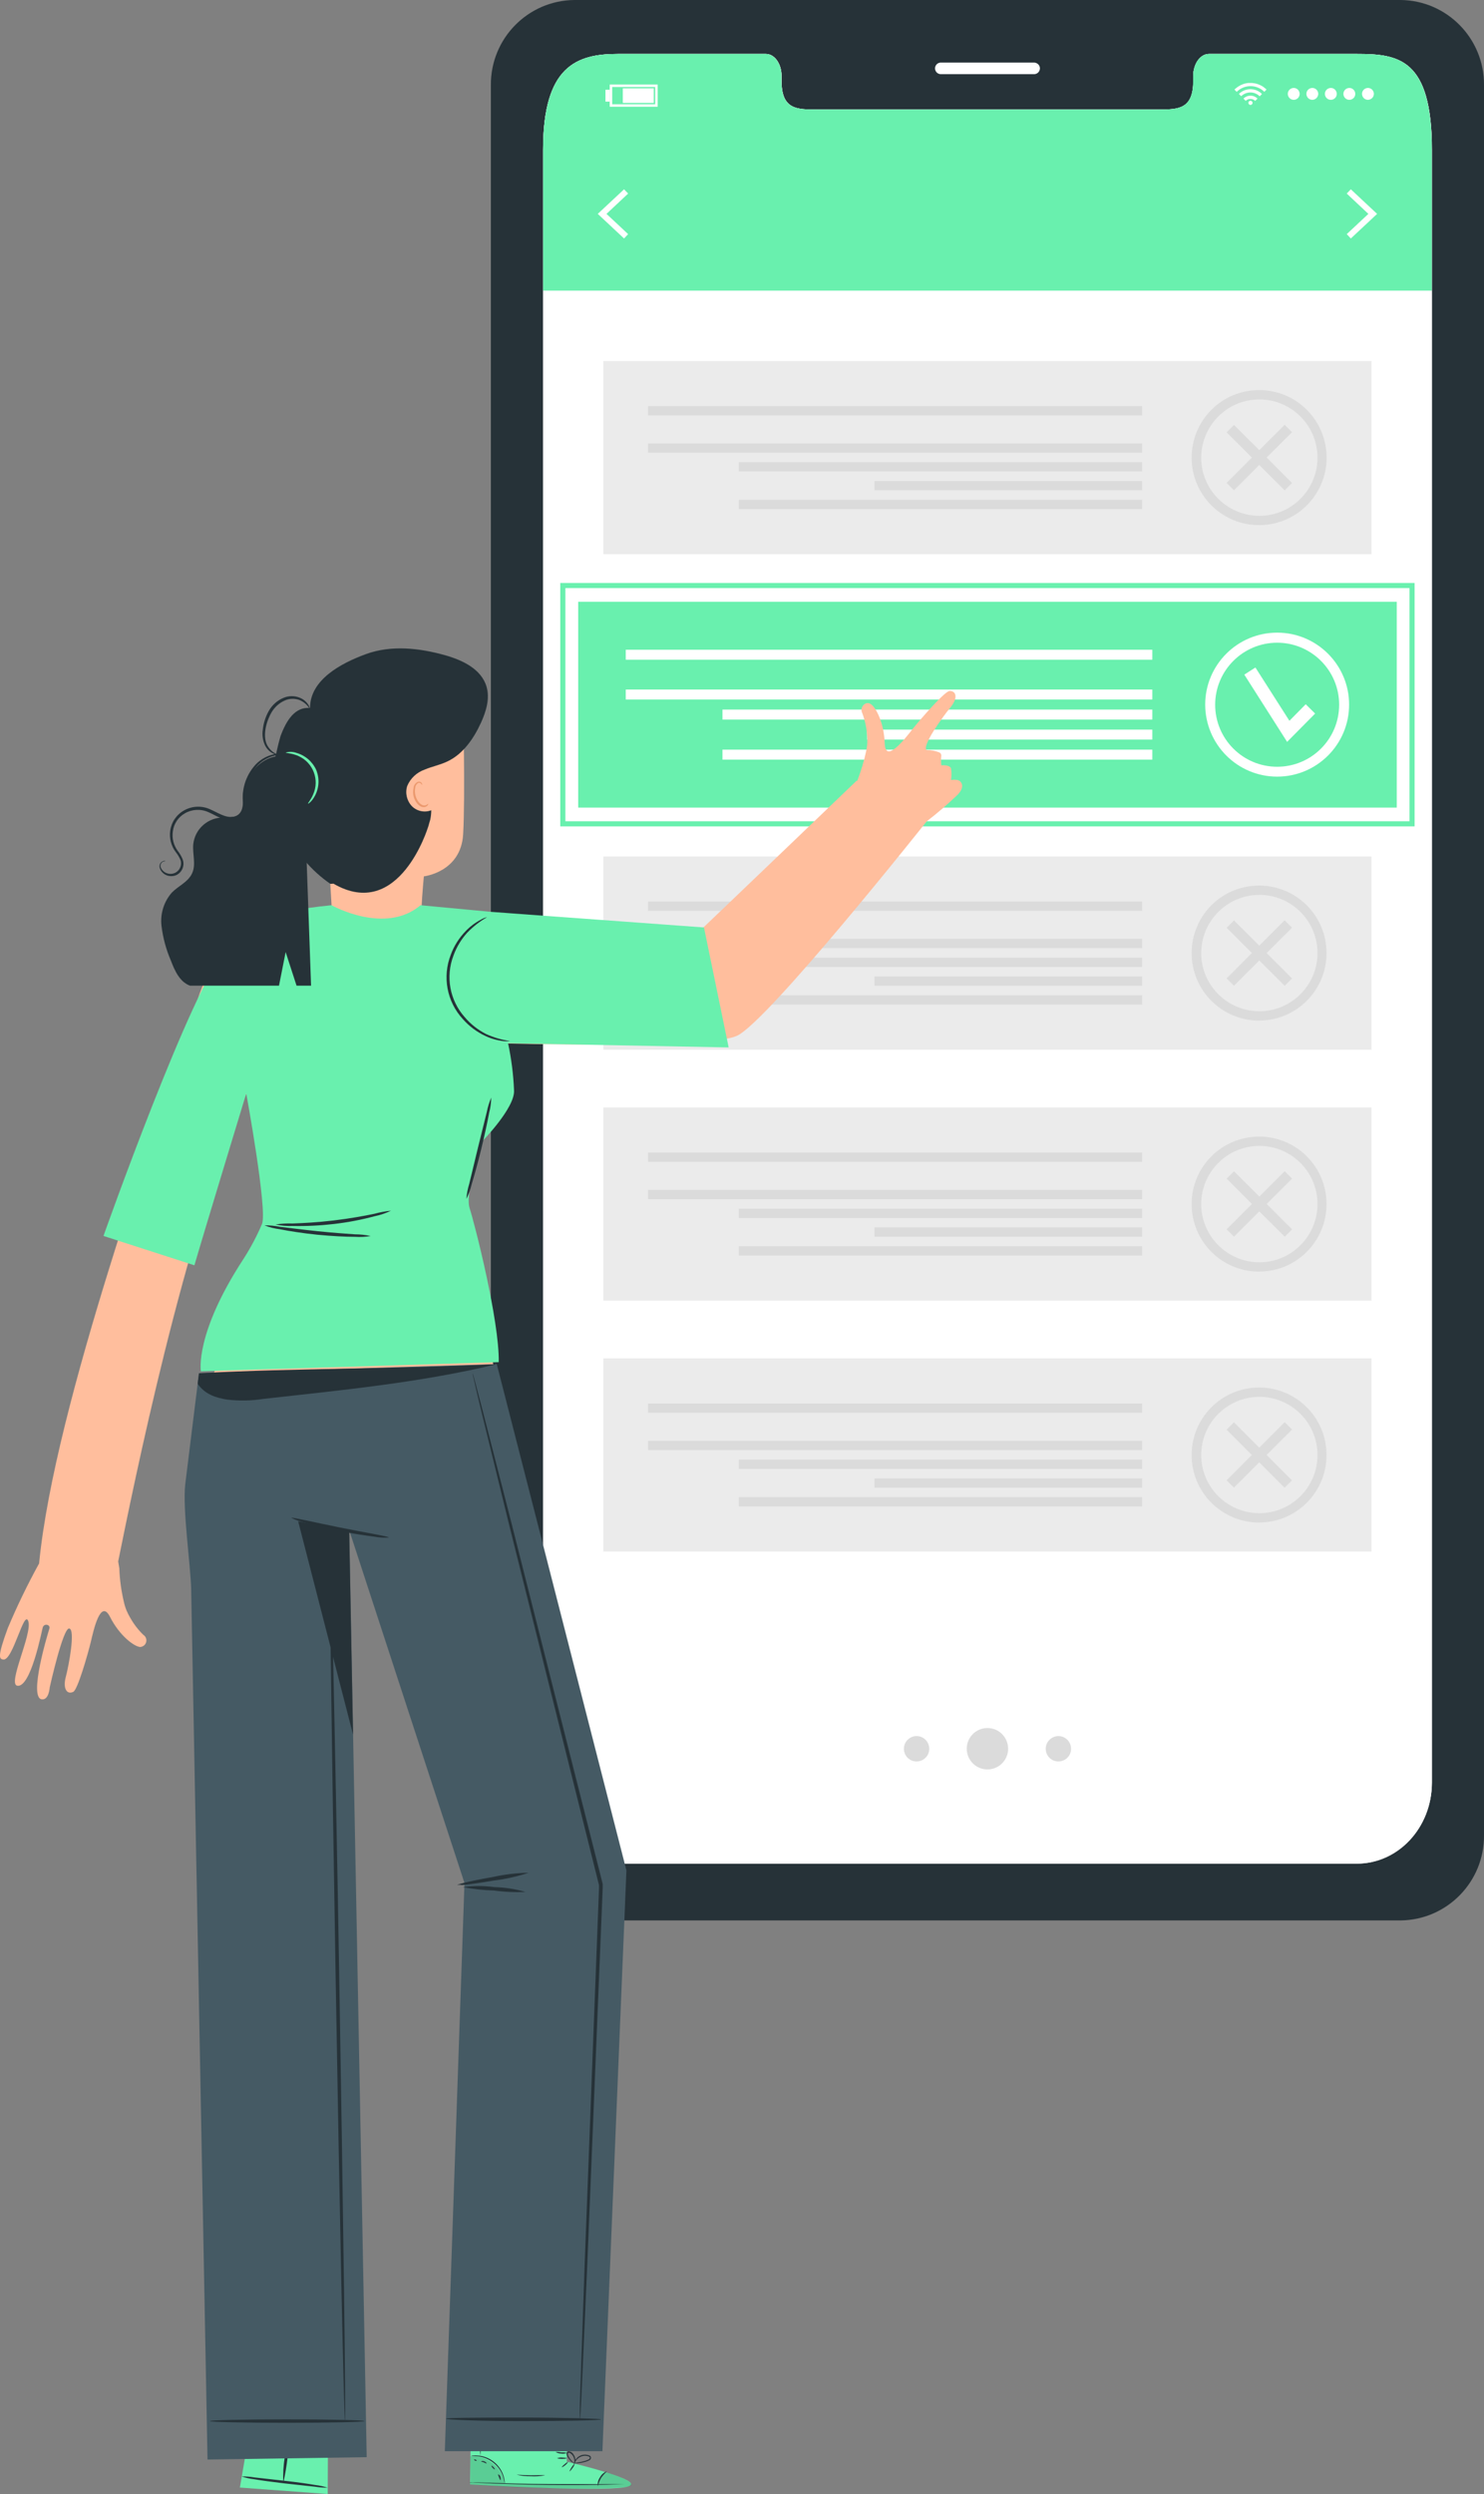 <svg width="206" height="346" viewBox="0 0 206 346" fill="none" xmlns="http://www.w3.org/2000/svg">
	<rect x="0" y="0" width="206" height="346" fill="#808080" stroke="none"/>
	<g clip-path="url(#clip0)">
	<path d="M79.749 0H194.404C200.861 0.053 206.053 5.35 206 11.806C206 11.806 206 11.806 206 11.819V254.608C206.053 261.078 200.861 266.362 194.404 266.427H79.749C73.279 266.362 68.087 261.078 68.14 254.608V11.819C68.087 5.35 73.279 0.053 79.749 0ZM75.387 247.308C75.387 253.528 80.039 258.548 85.784 258.548H188.356C194.114 258.548 198.766 253.528 198.766 247.308V20.766C198.766 8.104 194.114 7.484 188.356 7.484H167.812C166.626 7.484 165.638 8.841 165.638 10.528V11.239C165.638 15.179 163.517 15.192 160.828 15.192H113.311C110.636 15.192 108.488 15.192 108.488 11.239V10.528C108.488 8.855 107.526 7.484 106.314 7.484H85.771C80.026 7.484 75.374 9.171 75.374 20.766L75.387 247.308Z" fill="#263238"/>
	<path d="M75.388 20.766V247.309C75.388 253.528 80.039 258.548 85.784 258.548H188.356C194.115 258.548 198.766 253.528 198.766 247.309V20.766C198.766 8.104 194.115 7.484 188.356 7.484H167.813C166.627 7.484 165.639 8.841 165.639 10.528V11.239C165.639 15.179 163.517 15.192 160.829 15.192H113.312C110.637 15.192 108.489 15.192 108.489 11.239V10.528C108.489 8.855 107.527 7.484 106.314 7.484H85.771C80.052 7.484 75.388 9.171 75.388 20.766Z" fill="white"/>
	<path d="M75.388 20.753V247.295C75.388 253.515 80.039 258.535 85.784 258.535H188.356C194.115 258.535 198.766 253.515 198.766 247.295V20.753C198.766 8.104 194.115 7.484 188.356 7.484H167.813C166.627 7.484 165.639 8.841 165.639 10.528V11.239C165.639 15.179 163.517 15.206 160.829 15.206H113.312C110.637 15.206 108.489 15.206 108.489 11.239V10.528C108.489 8.855 107.527 7.484 106.314 7.484H85.771C80.052 7.484 75.388 9.171 75.388 20.753Z" fill="white"/>
	<path d="M75.387 20.766V40.32H198.752V20.766C198.752 8.104 194.101 7.484 188.342 7.484H167.799C166.613 7.484 165.625 8.841 165.625 10.528V11.239C165.625 15.179 163.503 15.192 160.815 15.192H113.298C110.623 15.192 108.475 15.192 108.475 11.239V10.528C108.475 8.855 107.513 7.484 106.301 7.484H85.757C80.052 7.484 75.387 9.171 75.387 20.766Z" fill="#69F0AE"/>
	<path d="M171.357 12.425C171.423 12.491 171.489 12.557 171.555 12.623L171.673 12.742C172.728 11.688 174.441 11.688 175.495 12.728C175.495 12.728 175.495 12.728 175.508 12.742L175.613 12.623C175.679 12.557 175.745 12.491 175.811 12.425L175.561 12.201C175.389 12.056 175.192 11.925 174.981 11.832C174.744 11.714 174.48 11.622 174.217 11.569L173.821 11.516H173.492H173.228C172.991 11.543 172.754 11.595 172.517 11.688C172.345 11.753 172.187 11.819 172.042 11.912C171.884 12.004 171.726 12.109 171.581 12.228L171.357 12.425Z" fill="white"/>
	<path d="M174.862 13.361L175.179 13.045C174.836 12.689 174.388 12.465 173.901 12.399C173.202 12.294 172.477 12.531 171.977 13.031L172.293 13.348C173.004 12.649 174.151 12.649 174.862 13.361Z" fill="white"/>
	<path d="M172.609 13.677L172.925 13.993C173.096 13.809 173.334 13.717 173.584 13.73C173.834 13.73 174.072 13.822 174.243 13.993L174.559 13.677C174.019 13.137 173.149 13.137 172.609 13.677C172.609 13.664 172.609 13.677 172.609 13.677Z" fill="white"/>
	<path d="M173.294 14.27C173.294 14.428 173.426 14.56 173.584 14.56C173.742 14.56 173.874 14.428 173.874 14.27C173.874 14.112 173.742 13.98 173.584 13.98C173.426 13.98 173.294 14.112 173.294 14.27Z" fill="white"/>
	<path d="M190.715 13.031C190.715 12.584 190.359 12.201 189.898 12.201C189.45 12.201 189.068 12.557 189.068 13.018C189.068 13.466 189.423 13.848 189.885 13.848H189.898C190.346 13.835 190.702 13.479 190.715 13.031Z" fill="white"/>
	<path d="M188.132 13.031C188.132 12.584 187.776 12.201 187.315 12.201C186.867 12.201 186.485 12.557 186.485 13.018C186.485 13.466 186.84 13.848 187.302 13.848C187.302 13.848 187.302 13.848 187.315 13.848C187.763 13.848 188.132 13.479 188.132 13.031Z" fill="white"/>
	<path d="M185.562 13.031C185.562 12.584 185.207 12.201 184.746 12.201C184.297 12.201 183.915 12.557 183.915 13.018C183.915 13.466 184.271 13.848 184.732 13.848H184.746C185.194 13.848 185.562 13.479 185.562 13.031Z" fill="white"/>
	<path d="M182.993 13.031C182.993 12.584 182.637 12.201 182.176 12.201C181.728 12.201 181.346 12.557 181.346 13.018C181.346 13.466 181.701 13.848 182.163 13.848C182.163 13.848 182.163 13.848 182.176 13.848C182.611 13.848 182.979 13.479 182.993 13.031Z" fill="white"/>
	<path d="M180.41 13.031C180.41 12.584 180.054 12.201 179.593 12.201C179.145 12.201 178.763 12.557 178.763 13.018C178.763 13.466 179.119 13.848 179.58 13.848C180.028 13.862 180.397 13.493 180.41 13.045V13.031Z" fill="white"/>
	<path d="M84.638 14.81H91.292V11.727H84.638V14.81ZM90.949 14.468H84.98V12.07H90.949V14.468Z" fill="white"/>
	<path d="M86.456 12.254H90.752V14.283H86.456V12.254Z" fill="white"/>
	<path d="M84.045 12.452H84.638V14.099H84.045V12.452Z" fill="white"/>
	<path d="M187.512 33.086L191.163 29.673L187.512 26.261L186.946 26.854L189.95 29.673L186.946 32.48L187.512 33.086Z" fill="white"/>
	<path d="M86.628 26.261L82.978 29.673L86.628 33.086L87.194 32.48L84.19 29.673L87.194 26.854L86.628 26.261Z" fill="white"/>
	<path d="M130.6 10.291H143.553C143.988 10.291 144.344 9.935 144.357 9.487C144.357 9.052 144.001 8.696 143.553 8.683H130.6C130.152 8.683 129.796 9.039 129.796 9.487C129.796 9.922 130.152 10.291 130.6 10.291Z" fill="white"/>
	<path d="M83.755 50.084H190.385V76.885H83.755V50.084Z" fill="#EBEBEB"/>
	<path d="M174.81 72.853C179.988 72.839 184.165 68.623 184.152 63.458C184.139 58.279 179.922 54.102 174.757 54.116C169.591 54.129 165.414 58.319 165.414 63.484C165.414 68.662 169.618 72.866 174.796 72.853H174.81ZM174.81 55.42C179.264 55.42 182.887 59.03 182.887 63.484C182.887 67.938 179.277 71.561 174.823 71.561C170.369 71.561 166.745 67.951 166.745 63.497V63.484C166.758 59.03 170.356 55.42 174.81 55.42Z" fill="#DBDBDB"/>
	<path d="M178.325 58.932L179.35 59.957L171.29 68.016L170.265 66.991L178.325 58.932Z" fill="#DBDBDB"/>
	<path d="M171.294 58.944L179.354 67.004L178.329 68.029L170.269 59.969L171.294 58.944Z" fill="#DBDBDB"/>
	<path d="M89.961 56.342H158.549V57.634H89.961V56.342Z" fill="#DBDBDB"/>
	<path d="M89.961 61.521H158.549V62.812H89.961V61.521Z" fill="#DBDBDB"/>
	<path d="M102.559 64.117H158.549V65.408H102.559V64.117Z" fill="#DBDBDB"/>
	<path d="M121.389 66.725H158.549V68.017H121.389V66.725Z" fill="#DBDBDB"/>
	<path d="M102.559 69.334H158.549V70.626H102.559V69.334Z" fill="#DBDBDB"/>
	<path d="M83.755 118.825H190.385V145.626H83.755V118.825Z" fill="#EBEBEB"/>
	<path d="M174.81 141.581C179.988 141.568 184.165 137.351 184.139 132.186C184.126 127.008 179.909 122.831 174.744 122.857C169.578 122.87 165.414 127.06 165.414 132.226C165.414 137.404 169.618 141.594 174.796 141.594C174.796 141.581 174.81 141.581 174.81 141.581ZM174.81 124.148C179.263 124.148 182.887 127.759 182.887 132.212C182.887 136.666 179.277 140.289 174.823 140.289C170.369 140.289 166.745 136.679 166.745 132.226C166.745 132.226 166.745 132.226 166.745 132.212C166.758 127.772 170.356 124.162 174.81 124.148Z" fill="#DBDBDB"/>
	<path d="M178.326 127.674L179.351 128.698L171.291 136.758L170.266 135.733L178.326 127.674Z" fill="#DBDBDB"/>
	<path d="M171.294 127.686L179.354 135.745L178.329 136.77L170.269 128.711L171.294 127.686Z" fill="#DBDBDB"/>
	<path d="M89.961 125.071H158.549V126.362H89.961V125.071Z" fill="#DBDBDB"/>
	<path d="M89.961 130.249H158.549V131.54H89.961V130.249Z" fill="#DBDBDB"/>
	<path d="M102.559 132.858H158.549V134.149H102.559V132.858Z" fill="#DBDBDB"/>
	<path d="M121.389 135.467H158.549V136.758H121.389V135.467Z" fill="#DBDBDB"/>
	<path d="M102.559 138.076H158.549V139.367H102.559V138.076Z" fill="#DBDBDB"/>
	<path d="M83.755 153.637H190.385V180.438H83.755V153.637Z" fill="#EBEBEB"/>
	<path d="M174.81 176.406C179.988 176.393 184.165 172.176 184.139 167.011C184.126 161.833 179.909 157.656 174.744 157.682C169.591 157.696 165.427 161.873 165.414 167.024C165.401 172.203 169.591 176.406 174.77 176.419C174.783 176.406 174.796 176.406 174.81 176.406ZM174.81 158.974C179.263 158.974 182.887 162.584 182.887 167.038C182.887 171.491 179.277 175.115 174.823 175.115C170.369 175.115 166.745 171.504 166.745 167.051C166.745 167.038 166.745 167.024 166.745 167.011C166.771 162.571 170.369 158.974 174.81 158.974Z" fill="#DBDBDB"/>
	<path d="M178.331 162.486L179.356 163.511L171.296 171.57L170.271 170.545L178.331 162.486Z" fill="#DBDBDB"/>
	<path d="M171.3 162.492L179.36 170.552L178.335 171.576L170.275 163.517L171.3 162.492Z" fill="#DBDBDB"/>
	<path d="M89.961 159.896H158.549V161.187H89.961V159.896Z" fill="#DBDBDB"/>
	<path d="M89.961 165.074H158.549V166.366H89.961V165.074Z" fill="#DBDBDB"/>
	<path d="M102.559 167.683H158.549V168.975H102.559V167.683Z" fill="#DBDBDB"/>
	<path d="M121.389 170.279H158.549V171.57H121.389V170.279Z" fill="#DBDBDB"/>
	<path d="M102.559 172.888H158.549V174.179H102.559V172.888Z" fill="#DBDBDB"/>
	<path d="M83.755 188.449H190.385V215.25H83.755V188.449Z" fill="#EBEBEB"/>
	<path d="M174.81 211.218C179.988 211.205 184.165 206.989 184.139 201.823C184.126 196.645 179.909 192.468 174.744 192.495C169.578 192.508 165.414 196.698 165.414 201.863C165.414 207.041 169.618 211.231 174.796 211.231C174.796 211.218 174.81 211.218 174.81 211.218ZM174.81 193.786C179.263 193.786 182.887 197.396 182.887 201.85C182.887 206.303 179.277 209.927 174.823 209.927C170.369 209.927 166.745 206.317 166.745 201.863C166.745 201.863 166.745 201.863 166.745 201.85C166.758 197.396 170.356 193.799 174.81 193.786Z" fill="#DBDBDB"/>
	<path d="M178.325 197.299L179.35 198.324L171.29 206.383L170.265 205.359L178.325 197.299Z" fill="#DBDBDB"/>
	<path d="M171.285 197.316L179.345 205.375L178.32 206.4L170.261 198.341L171.285 197.316Z" fill="#DBDBDB"/>
	<path d="M89.961 194.708H158.549V195.999H89.961V194.708Z" fill="#DBDBDB"/>
	<path d="M89.961 199.887H158.549V201.178H89.961V199.887Z" fill="#DBDBDB"/>
	<path d="M102.559 202.495H158.549V203.787H102.559V202.495Z" fill="#DBDBDB"/>
	<path d="M121.389 205.104H158.549V206.396H121.389V205.104Z" fill="#DBDBDB"/>
	<path d="M102.559 207.7H158.549V208.991H102.559V207.7Z" fill="#DBDBDB"/>
	<path d="M80.263 83.486H193.89V112.039H80.263V83.486Z" fill="#69F0AE"/>
	<path d="M77.772 114.648H196.368V80.877H77.772V114.648ZM195.656 113.937H78.484V81.588H195.656V113.937Z" fill="#69F0AE"/>
	<path d="M178.67 102.921L182.558 98.995L181.253 97.703L178.987 99.996L174.269 92.604L172.727 93.592L178.67 102.921Z" fill="white"/>
	<path d="M177.287 107.744C182.795 107.744 187.275 103.277 187.275 97.756C187.275 92.248 182.808 87.768 177.287 87.768C171.779 87.768 167.299 92.235 167.299 97.756C167.312 103.277 171.779 107.744 177.287 107.744ZM177.287 89.165C182.031 89.165 185.892 93.013 185.892 97.769C185.892 102.526 182.044 106.373 177.287 106.373C172.543 106.373 168.682 102.526 168.682 97.769C168.682 97.769 168.682 97.769 168.682 97.756C168.695 93.013 172.543 89.165 177.287 89.165Z" fill="white"/>
	<path d="M86.865 90.14H159.959V91.523H86.865V90.14Z" fill="white"/>
	<path d="M86.865 95.661H159.959V97.044H86.865V95.661Z" fill="white"/>
	<path d="M100.292 98.441H159.959V99.825H100.292V98.441Z" fill="white"/>
	<path d="M120.361 101.221H159.959V102.605H120.361V101.221Z" fill="white"/>
	<path d="M100.292 104.002H159.959V105.385H100.292V104.002Z" fill="white"/>
	<path d="M145.161 242.605C145.161 243.58 145.938 244.37 146.913 244.37C147.889 244.37 148.679 243.593 148.679 242.618C148.679 241.643 147.902 240.852 146.927 240.852H146.913C145.951 240.865 145.161 241.643 145.161 242.605Z" fill="#DBDBDB"/>
	<path d="M137.07 245.477C135.484 245.477 134.198 244.191 134.198 242.605C134.198 241.018 135.484 239.732 137.07 239.732C138.657 239.732 139.943 241.018 139.943 242.605C139.943 244.191 138.657 245.477 137.07 245.477Z" fill="#DBDBDB"/>
	<path d="M125.474 242.605C125.474 243.58 126.251 244.37 127.226 244.37C128.202 244.37 128.992 243.593 128.992 242.618C128.992 241.643 128.215 240.852 127.24 240.852C127.24 240.852 127.24 240.852 127.226 240.852C126.264 240.852 125.474 241.643 125.474 242.605Z" fill="#DBDBDB"/>
	<path d="M45.528 338.226L45.488 346L33.299 345.104L34.657 337.198L45.528 338.226Z" fill="#69F0AE"/>
	<path d="M39.532 340.874C39.334 342.073 39.269 343.286 39.321 344.485C39.848 342.126 40.125 339.715 40.151 337.304C39.822 338.463 39.624 339.662 39.532 340.874Z" fill="#263238"/>
	<path d="M43.762 344.748C42.681 344.564 41.206 344.353 39.532 344.168L35.289 343.694C34.709 343.589 34.116 343.549 33.523 343.562C34.09 343.747 34.67 343.879 35.25 343.944C36.33 344.129 37.819 344.327 39.48 344.524L43.709 344.985C44.289 345.078 44.882 345.13 45.475 345.117C44.922 344.946 44.342 344.814 43.762 344.748Z" fill="#263238"/>
	<path d="M87.181 344.959C84.73 345.684 69.748 344.959 66.084 344.722L65.254 344.669L65.399 334.286L78.682 334.418V341.52C78.669 341.507 89.935 344.155 87.181 344.959Z" fill="#69F0AE"/>
	<g opacity="0.38">
	<path opacity="0.38" d="M65.307 344.471V340.756C66.427 340.69 67.534 341.046 68.404 341.757C69.287 342.469 69.893 343.483 70.077 344.603L65.307 344.471Z" fill="black"/>
	</g>
	<g opacity="0.38">
	<path opacity="0.38" d="M82.938 344.696L65.254 344.366V344.669C71.935 345.315 87.102 345.473 87.603 344.827C88.104 344.182 84.164 342.996 84.164 342.996C83.386 343.062 82.938 344.696 82.938 344.696Z" fill="black"/>
	</g>
	<path d="M65.307 344.379H65.966L68.377 344.458C70.42 344.524 73.227 344.63 76.35 344.63C79.473 344.63 82.279 344.63 84.322 344.63H86.733H87.616C87.537 344.643 87.471 344.643 87.392 344.63H86.733L84.322 344.709C82.279 344.748 79.46 344.788 76.35 344.748C73.24 344.709 70.42 344.617 68.377 344.537L65.966 344.406L65.32 344.353H65.096L65.307 344.379Z" fill="#263238"/>
	<path d="M83.294 343.668C83.505 343.286 83.847 342.983 84.269 342.838C83.966 343.114 83.676 343.417 83.439 343.76C83.241 344.116 83.083 344.511 82.978 344.906C82.925 344.472 83.043 344.024 83.294 343.668Z" fill="#263238"/>
	<path d="M79.354 342.284C79.551 341.981 79.775 341.784 79.775 341.784C79.723 342.008 79.63 342.205 79.486 342.377C79.288 342.68 79.064 342.877 79.064 342.877C79.037 342.851 79.169 342.574 79.354 342.284Z" fill="#263238"/>
	<path d="M78.365 341.876C78.603 341.665 78.8 341.533 78.827 341.573C78.853 341.612 78.695 341.797 78.471 341.994C78.234 342.192 77.996 342.297 77.996 342.297C77.97 342.232 78.128 342.073 78.365 341.876Z" fill="#263238"/>
	<path d="M78.023 340.94C78.405 340.953 78.708 340.993 78.708 341.046C78.247 341.151 77.772 341.151 77.324 341.046C77.548 340.953 77.786 340.914 78.023 340.94Z" fill="#263238"/>
	<path d="M77.931 340.229C78.194 340.216 78.458 340.242 78.721 340.281C78.458 340.4 78.168 340.44 77.891 340.387C77.614 340.387 77.351 340.308 77.114 340.15C77.377 340.15 77.654 340.176 77.931 340.229Z" fill="#263238"/>
	<path d="M80.382 341.599C80.685 341.546 80.975 341.481 81.264 341.388C81.423 341.336 81.581 341.27 81.739 341.191C81.884 341.098 81.95 340.94 81.818 340.835C81.502 340.677 81.133 340.65 80.803 340.756C80.513 340.835 80.263 341.006 80.065 341.217C79.894 341.428 79.762 341.678 79.67 341.942C79.67 341.942 79.67 341.863 79.67 341.705C79.723 341.494 79.815 341.309 79.96 341.151C80.408 340.558 81.225 340.361 81.897 340.703C82.002 340.782 82.042 340.914 82.029 341.046C81.989 341.164 81.923 341.257 81.818 341.309C81.66 341.401 81.475 341.467 81.304 341.52C81.001 341.612 80.698 341.678 80.395 341.718C80.118 341.757 79.841 341.757 79.565 341.718C79.538 341.691 79.855 341.691 80.382 341.599Z" fill="#263238"/>
	<path d="M79.723 341.191C79.683 340.993 79.604 340.795 79.486 340.637C79.354 340.466 79.117 340.242 78.932 340.268C78.748 340.295 78.814 340.624 78.932 340.809C79.037 340.993 79.156 341.164 79.288 341.322C79.525 341.586 79.683 341.744 79.683 341.744C79.499 341.665 79.327 341.546 79.196 341.388C79.051 341.23 78.919 341.046 78.8 340.861C78.721 340.743 78.682 340.624 78.655 340.479C78.616 340.295 78.748 340.123 78.919 340.084C79.209 340.097 79.486 340.268 79.617 340.532C79.749 340.716 79.828 340.94 79.855 341.164C79.894 341.546 79.749 341.744 79.749 341.744C79.762 341.573 79.749 341.388 79.723 341.191Z" fill="#263238"/>
	<path d="M65.636 340.664C65.874 340.637 66.124 340.637 66.361 340.664C67.178 340.729 67.956 341.046 68.588 341.56C69.221 342.073 69.682 342.772 69.919 343.549C69.985 343.786 70.037 344.023 70.064 344.261C70.077 344.353 70.077 344.445 70.064 344.524C69.998 344.208 69.919 343.892 69.827 343.576C69.576 342.824 69.115 342.166 68.509 341.678C67.903 341.191 67.165 340.874 66.374 340.769C65.768 340.729 65.399 340.729 65.399 340.729C65.465 340.69 65.544 340.664 65.636 340.664Z" fill="#263238"/>
	<path d="M66.809 337.949C66.809 338.858 66.77 339.768 66.664 340.677C66.612 339.768 66.612 338.858 66.664 337.949C66.664 337.04 66.704 336.131 66.809 335.222C66.862 336.131 66.862 337.04 66.809 337.949Z" fill="#263238"/>
	<path d="M73.701 343.404C74.808 343.404 75.638 343.351 75.638 343.404C74.992 343.536 74.346 343.575 73.688 343.536C73.042 343.549 72.383 343.483 71.75 343.325C71.764 343.286 72.607 343.404 73.701 343.404Z" fill="#263238"/>
	<path d="M69.458 343.615C69.524 343.852 69.51 344.063 69.458 344.063C69.405 344.063 69.352 343.892 69.273 343.681C69.194 343.483 69.128 343.299 69.128 343.299C69.181 343.259 69.392 343.378 69.458 343.615Z" fill="#263238"/>
	<path d="M68.496 342.258C68.627 342.403 68.72 342.548 68.693 342.574C68.667 342.6 68.522 342.521 68.39 342.376C68.258 342.232 68.206 342.073 68.206 342.073C68.219 342.034 68.364 342.126 68.496 342.258Z" fill="#263238"/>
	<path d="M67.218 341.467C67.455 341.546 67.573 341.731 67.534 341.757C67.495 341.784 67.363 341.691 67.165 341.612C66.967 341.533 66.783 341.533 66.783 341.494C66.783 341.454 66.981 341.375 67.218 341.467Z" fill="#263238"/>
	<path d="M66.018 341.23C66.124 341.27 66.203 341.375 66.189 341.375C66.176 341.375 66.071 341.415 65.966 341.375C65.86 341.336 65.794 341.217 65.794 341.217C65.781 341.177 65.9 341.191 66.018 341.23Z" fill="#263238"/>
	<path d="M58.52 126.085C58.455 127.601 57.176 128.773 55.661 128.707L46.173 128.101L44.605 101.524L54.923 93.395L64.292 98.191C64.292 98.191 64.595 110.445 64.292 115.729C63.989 121.012 58.837 121.579 58.837 121.579C58.837 121.579 58.613 123.938 58.507 126.019C58.52 126.033 58.52 126.059 58.52 126.085Z" fill="#FFBE9D"/>
	<path d="M59.311 111.591C59.166 111.71 58.995 111.763 58.81 111.736C58.362 111.683 57.862 111.091 57.677 110.366C57.585 110.023 57.572 109.667 57.638 109.312C57.651 109.035 57.782 108.798 58.02 108.64C58.165 108.547 58.362 108.6 58.468 108.745C58.573 108.837 58.573 108.916 58.573 108.93C58.573 108.943 58.652 108.837 58.573 108.692C58.534 108.6 58.455 108.521 58.362 108.482C58.244 108.429 58.099 108.429 57.967 108.482C57.651 108.64 57.427 108.956 57.414 109.312C57.321 109.694 57.321 110.102 57.414 110.484C57.624 111.288 58.204 111.973 58.797 111.973C59.021 111.987 59.245 111.894 59.377 111.71C59.456 111.578 59.456 111.486 59.456 111.486C59.43 111.486 59.403 111.565 59.311 111.591Z" fill="#EB996E"/>
	<path d="M38.017 106.4C38.227 104.95 38.531 103.527 38.939 102.131C39.769 99.891 40.955 98.046 43.037 98.217C43.037 94.33 47.267 92.037 50.799 90.746C54.317 89.455 58.23 89.903 61.841 90.917C64.187 91.589 66.809 92.802 67.534 95.252C68.021 96.926 67.481 98.705 66.769 100.259C65.755 102.486 64.266 104.621 62.105 105.635C61.09 106.123 59.97 106.334 58.942 106.769C57.862 107.151 56.979 107.968 56.531 109.035C56.214 110.01 56.465 111.077 57.163 111.828C57.862 112.54 58.929 112.777 59.864 112.408C59.864 112.856 59.812 113.304 59.72 113.739C59.667 113.884 59.654 113.976 59.588 114.174C59.535 114.371 59.482 114.582 59.416 114.78" fill="#263238"/>
	<path d="M46.292 122.594C55.424 127.891 59.417 114.754 59.417 114.754C59.417 114.754 38.544 95.252 38.004 106.4C37.596 112.817 40.574 118.97 45.858 122.62" fill="#263238"/>
	<path d="M43.736 110.366C44.316 109.259 44.368 107.941 43.881 106.782C43.354 105.649 42.365 104.792 41.153 104.45C40.679 104.278 40.151 104.252 39.664 104.41C39.664 104.489 40.231 104.45 41.061 104.739C41.193 104.779 41.324 104.832 41.456 104.898C43.485 105.82 44.381 108.205 43.459 110.234C43.116 111.038 42.695 111.433 42.761 111.486C42.787 111.525 43.301 111.209 43.736 110.366Z" fill="#69F0AE"/>
	<path d="M37.068 103.343C36.528 102.289 36.778 100.457 37.674 98.863C38.096 98.125 38.742 97.532 39.519 97.189C40.152 96.9 40.863 96.873 41.522 97.097C42.128 97.334 42.642 97.756 42.985 98.323C43.011 98.323 42.985 98.112 42.814 97.796C42.537 97.361 42.128 97.005 41.641 96.807C40.916 96.504 40.099 96.504 39.374 96.807C38.491 97.163 37.767 97.822 37.306 98.639C36.857 99.443 36.568 100.339 36.475 101.261C36.357 102.025 36.489 102.803 36.831 103.488C37.081 103.949 37.464 104.318 37.938 104.542C38.096 104.647 38.294 104.687 38.478 104.66C37.859 104.397 37.371 103.923 37.068 103.343Z" fill="#263238"/>
	<path d="M132.814 110.366C131.483 111.631 130.099 112.83 128.637 113.95C128.637 113.95 106.538 141.805 102.269 143.715C98.856 145.257 78.484 144.954 70.538 144.77L63.212 168.988L69.247 192.231L28.766 192.771L38.267 169.304L36.725 163.889L34.222 151.661C25.591 171.056 18.501 206.29 16.406 216.621L16.564 217.582C16.617 219.177 16.841 220.758 17.21 222.3C17.381 223.077 17.698 223.815 18.106 224.487C18.593 225.343 19.2 226.134 19.911 226.819C20.162 226.977 20.307 227.254 20.32 227.544C20.346 228.045 19.951 228.466 19.45 228.493C18.62 228.427 16.591 226.925 15.273 224.316C13.955 221.707 12.98 226.2 12.598 227.821C12.203 229.454 10.779 234.435 10.173 234.712C9.304 235.147 8.697 234.277 9.132 232.643C9.567 231.009 10.476 226.108 9.62 225.923C8.763 225.726 6.905 234.079 6.905 234.079C6.905 234.079 6.8 235.898 5.785 235.753C3.967 235.463 6.589 226.78 6.853 225.95C7.05 225.383 6.115 225.146 5.93 225.791C5.759 226.437 4.27 234.132 2.412 233.869C0.989 233.671 4.507 226.687 3.927 224.922C3.347 223.156 1.793 230.482 0.435 230.232C-0.065 230.14 -0.434 229.995 1.068 225.91C2.359 222.827 3.822 219.822 5.429 216.897C7.591 194.682 22.059 155.442 27.409 138.735C29.043 133.622 31.942 129.498 37.226 128.602C42.629 127.706 48.084 127.245 53.566 127.232C55.872 127.205 56.281 126.876 58.573 126.784C60.392 126.771 62.223 126.889 64.029 127.153C69.326 127.706 95.773 130.447 97.09 129.195C98.553 127.825 118.912 108.31 118.912 108.31L118.991 108.35C119.518 106.993 119.94 105.596 120.243 104.173C120.414 103.395 120.44 102.592 120.348 101.814C120.269 100.839 120.045 99.864 119.703 98.955C119.294 98.151 120.085 97.255 120.809 97.637C121.534 98.019 122.72 100.22 122.812 103.145C122.905 106.057 125.672 102.407 126.726 101.09C127.767 99.785 131.167 95.859 131.826 95.859C132.788 95.859 132.985 96.873 131.905 98.178C130.824 99.482 127.899 103.554 128.637 104.068C129.243 104.054 129.836 104.16 130.389 104.384C130.574 104.463 130.679 104.647 130.666 104.845C130.613 105.28 130.613 105.728 130.666 106.176C130.666 106.176 131.839 106.07 132.01 106.597C132.102 107.138 132.102 107.678 132.01 108.218C132.01 108.218 132.933 108.034 133.301 108.416C134.092 109.259 132.814 110.366 132.814 110.366Z" fill="#FFBE9D"/>
	<path d="M14.364 171.465C14.364 171.465 26.776 136.455 31.362 131.883C35.223 128.022 36.607 126.507 46.029 125.585C46.029 125.585 53.434 129.762 58.376 125.585L68.193 126.507L97.723 128.668L101.149 145.31L70.525 144.73C70.986 146.878 71.263 149.052 71.355 151.239C71.54 153.677 66.862 158.42 66.862 158.42C66.862 158.42 64.49 165.443 65.188 167.604C65.887 169.765 69.326 183.192 69.234 188.976L27.883 190.241C27.883 190.241 26.987 185.037 33.826 174.614C34.801 173.086 35.658 171.478 36.37 169.805C37.147 167.855 34.182 151.7 34.182 151.7C34.182 151.7 28.147 171.518 26.987 175.536L14.364 171.465Z" fill="#69F0AE"/>
	<path d="M49.283 171.241C47.952 171.149 46.108 171.017 44.078 170.806C42.036 170.595 40.217 170.358 38.873 170.2C38.162 170.055 37.437 169.989 36.712 169.989C37.384 170.266 38.096 170.437 38.821 170.529C40.138 170.793 41.983 171.083 44.026 171.294C46.068 171.491 47.926 171.584 49.283 171.584C50.008 171.636 50.746 171.597 51.458 171.478C50.746 171.32 50.021 171.241 49.283 171.241Z" fill="#263238"/>
	<path d="M51.945 168.395C50.495 168.698 48.532 169.054 46.318 169.317C44.091 169.581 42.088 169.686 40.626 169.739C39.835 169.712 39.044 169.752 38.254 169.871C39.031 170.042 39.835 170.108 40.626 170.081C42.55 170.121 44.46 170.029 46.371 169.805C48.282 169.581 50.166 169.225 52.024 168.724C52.801 168.566 53.566 168.303 54.277 167.96C53.487 168.039 52.709 168.184 51.945 168.395Z" fill="#263238"/>
	<path d="M67.573 154.27C67.217 155.759 66.782 157.432 66.334 159.277C65.886 161.121 65.478 162.795 65.135 164.244C64.924 164.916 64.793 165.628 64.74 166.326C65.056 165.694 65.307 165.022 65.465 164.337C65.847 163.072 66.334 161.332 66.809 159.382C67.283 157.432 67.665 155.666 67.903 154.375C68.087 153.69 68.179 152.978 68.192 152.267C67.916 152.926 67.705 153.585 67.573 154.27Z" fill="#263238"/>
	<path d="M25.709 205.961C25.327 209.347 26.447 217.069 26.539 220.481L28.806 341.217L50.904 340.887L48.48 212.299L64.477 261.236L61.749 340.057H83.623L86.957 259.483L68.957 189.24L27.62 190.505L25.709 205.961Z" fill="#455A64"/>
	<path d="M47.215 211.917C43.485 211.166 40.441 210.441 40.441 210.573C41.048 210.876 41.693 211.1 42.365 211.245C43.564 211.548 45.251 212.009 47.122 212.391C48.993 212.773 50.706 213.023 51.945 213.182C52.617 213.313 53.289 213.353 53.974 213.3C54.001 213.155 50.944 212.668 47.215 211.917Z" fill="#263238"/>
	<path d="M72.37 335.393C66.256 335.393 61.907 335.419 61.907 335.551C61.907 335.683 66.256 335.881 72.37 335.881C78.484 335.881 83.439 335.775 83.439 335.643C83.439 335.551 78.484 335.393 72.37 335.393Z" fill="#263238"/>
	<path d="M39.848 335.643C33.919 335.643 29.122 335.749 29.122 335.881C29.122 336.012 33.919 336.118 39.848 336.118C45.778 336.118 50.588 336.012 50.588 335.881C50.588 335.749 45.778 335.643 39.848 335.643Z" fill="#263238"/>
	<path d="M47.083 273.754C46.503 239.521 45.857 211.679 45.752 211.693C45.646 211.706 46.002 239.495 46.582 273.793C47.162 308.091 47.755 335.881 47.886 335.881C48.031 335.881 47.662 307.999 47.083 273.754Z" fill="#263238"/>
	<path d="M80.553 335.235C80.566 334.958 80.619 334.589 80.619 334.128C80.671 333.113 80.75 331.677 80.829 329.833C81.001 326.077 81.238 320.728 81.528 314.047C82.081 300.699 82.832 282.305 83.663 261.987C83.663 261.803 83.663 261.605 83.663 261.447V261.368C78.708 241.761 74.228 224.039 70.973 211.192C69.339 204.801 68.008 199.623 67.086 196.026C66.624 194.26 66.255 192.864 66.005 191.902C65.873 191.454 65.781 191.098 65.715 190.848C65.689 190.729 65.649 190.597 65.597 190.492C65.61 190.61 65.636 190.742 65.662 190.861C65.728 191.124 65.807 191.493 65.913 191.941C66.137 192.956 66.466 194.339 66.901 196.118L70.617 211.311C73.819 224.171 78.247 241.906 83.149 261.526V261.46C83.149 261.631 83.149 261.816 83.149 262.013C82.371 282.358 81.66 300.726 81.159 314.087C80.935 320.728 80.737 326.117 80.619 329.872C80.566 331.717 80.487 333.166 80.487 334.168C80.487 334.642 80.487 335.011 80.487 335.288C80.474 335.419 80.474 335.538 80.487 335.67C80.526 335.512 80.54 335.367 80.553 335.235Z" fill="#263238"/>
	<path d="M68.457 260.393C66.44 260.748 64.727 261.091 64.002 261.315L63.449 261.486H64.002C64.266 261.486 64.398 261.526 64.411 261.486C64.424 261.447 64.279 261.394 64.029 261.328V261.526C64.793 261.473 66.519 261.236 68.535 260.893C70.183 260.696 71.803 260.327 73.372 259.813C71.711 259.839 70.064 260.037 68.457 260.393Z" fill="#263238"/>
	<path d="M68.641 261.803C67.191 261.605 65.715 261.605 64.266 261.803C65.689 262.079 67.139 262.237 68.601 262.277C70.037 262.475 71.5 262.54 72.95 262.475C71.54 262.066 70.09 261.842 68.641 261.803Z" fill="#263238"/>
	<path d="M27.475 191.664C27.501 191.44 27.62 190.518 27.62 190.518C41.153 189.754 55.424 190.004 68.957 189.253C58.508 191.796 47.201 192.89 36.528 194.076C34.867 194.339 33.181 194.366 31.52 194.168C29.873 193.904 28.437 193.404 27.449 191.994" fill="#263238"/>
	<path d="M48.466 212.299L49.006 240.641L41.39 211.06L48.466 212.299Z" fill="#263238"/>
	<path d="M42.102 106.492L43.182 136.745H41.166L39.651 132.081L38.728 136.745H26.381C24.945 136.231 24.246 134.65 23.706 133.227C23.047 131.698 22.613 130.078 22.415 128.418C22.23 126.744 22.757 125.058 23.878 123.806C24.787 122.883 26.104 122.383 26.671 121.144C27.238 119.906 26.697 118.456 26.829 117.099C27.053 115.149 28.608 113.634 30.558 113.436C31.481 113.357 32.588 113.541 33.207 112.896C33.826 112.263 33.734 111.222 33.734 110.392C33.84 107.348 36.91 104.226 39.848 105.003C42.102 105.596 42.102 106.492 42.102 106.492Z" fill="#263238"/>
	<path d="M22.599 119.484C22.244 119.629 22.059 120.037 22.178 120.406C22.349 120.973 22.823 121.395 23.403 121.513C23.759 121.592 24.141 121.553 24.471 121.408C24.84 121.236 25.13 120.933 25.301 120.578C25.498 120.156 25.525 119.682 25.367 119.247C25.195 118.812 24.958 118.403 24.668 118.035C24.102 117.257 23.851 116.295 23.996 115.333C24.128 114.279 24.747 113.357 25.67 112.83C26.658 112.263 27.857 112.197 28.898 112.659C29.439 112.883 29.952 113.199 30.519 113.436C31.086 113.699 31.705 113.818 32.324 113.752C32.97 113.713 33.55 113.357 33.866 112.79C34.077 112.263 34.143 111.683 34.064 111.117C33.906 109.272 34.551 107.454 35.829 106.11C36.725 105.227 37.911 104.726 39.163 104.7C39.611 104.713 40.072 104.766 40.52 104.845C40.415 104.779 40.31 104.726 40.191 104.7C39.862 104.595 39.519 104.529 39.176 104.529C37.872 104.502 36.607 104.99 35.658 105.886C34.288 107.269 33.576 109.167 33.708 111.104C33.774 111.604 33.721 112.118 33.537 112.593C33.286 113.027 32.825 113.304 32.324 113.317C31.231 113.462 30.242 112.738 29.109 112.25C27.936 111.736 26.605 111.815 25.498 112.461C24.471 113.054 23.785 114.082 23.627 115.254C23.482 116.295 23.759 117.363 24.392 118.206C24.668 118.548 24.892 118.931 25.064 119.326C25.288 120.037 24.945 120.802 24.273 121.105C23.535 121.434 22.665 121.118 22.323 120.38C22.191 120.064 22.323 119.708 22.613 119.55C22.81 119.484 22.942 119.484 22.942 119.484C22.968 119.458 22.837 119.365 22.599 119.484Z" fill="#263238"/>
	<path d="M67.442 143.439C66.322 142.859 65.333 142.082 64.516 141.12C62.434 138.787 61.828 135.493 62.948 132.568C63.37 131.395 64.029 130.302 64.872 129.379C65.676 128.549 66.598 127.825 67.613 127.245C67.297 127.311 67.007 127.429 66.73 127.601C65.953 128.009 65.254 128.536 64.648 129.169C63.739 130.104 63.027 131.211 62.579 132.436C61.38 135.493 62.026 138.972 64.253 141.383C65.109 142.358 66.163 143.149 67.336 143.702C68.127 144.084 68.97 144.322 69.84 144.427C70.156 144.466 70.472 144.466 70.789 144.427C69.642 144.269 68.509 143.926 67.442 143.439Z" fill="#263238"/>
	</g>
	<defs>
	<clipPath id="clip0">
	<rect width="206" height="346" fill="white" transform="matrix(-1 0 0 1 206 0)"/>
	</clipPath>
	</defs>
</svg>